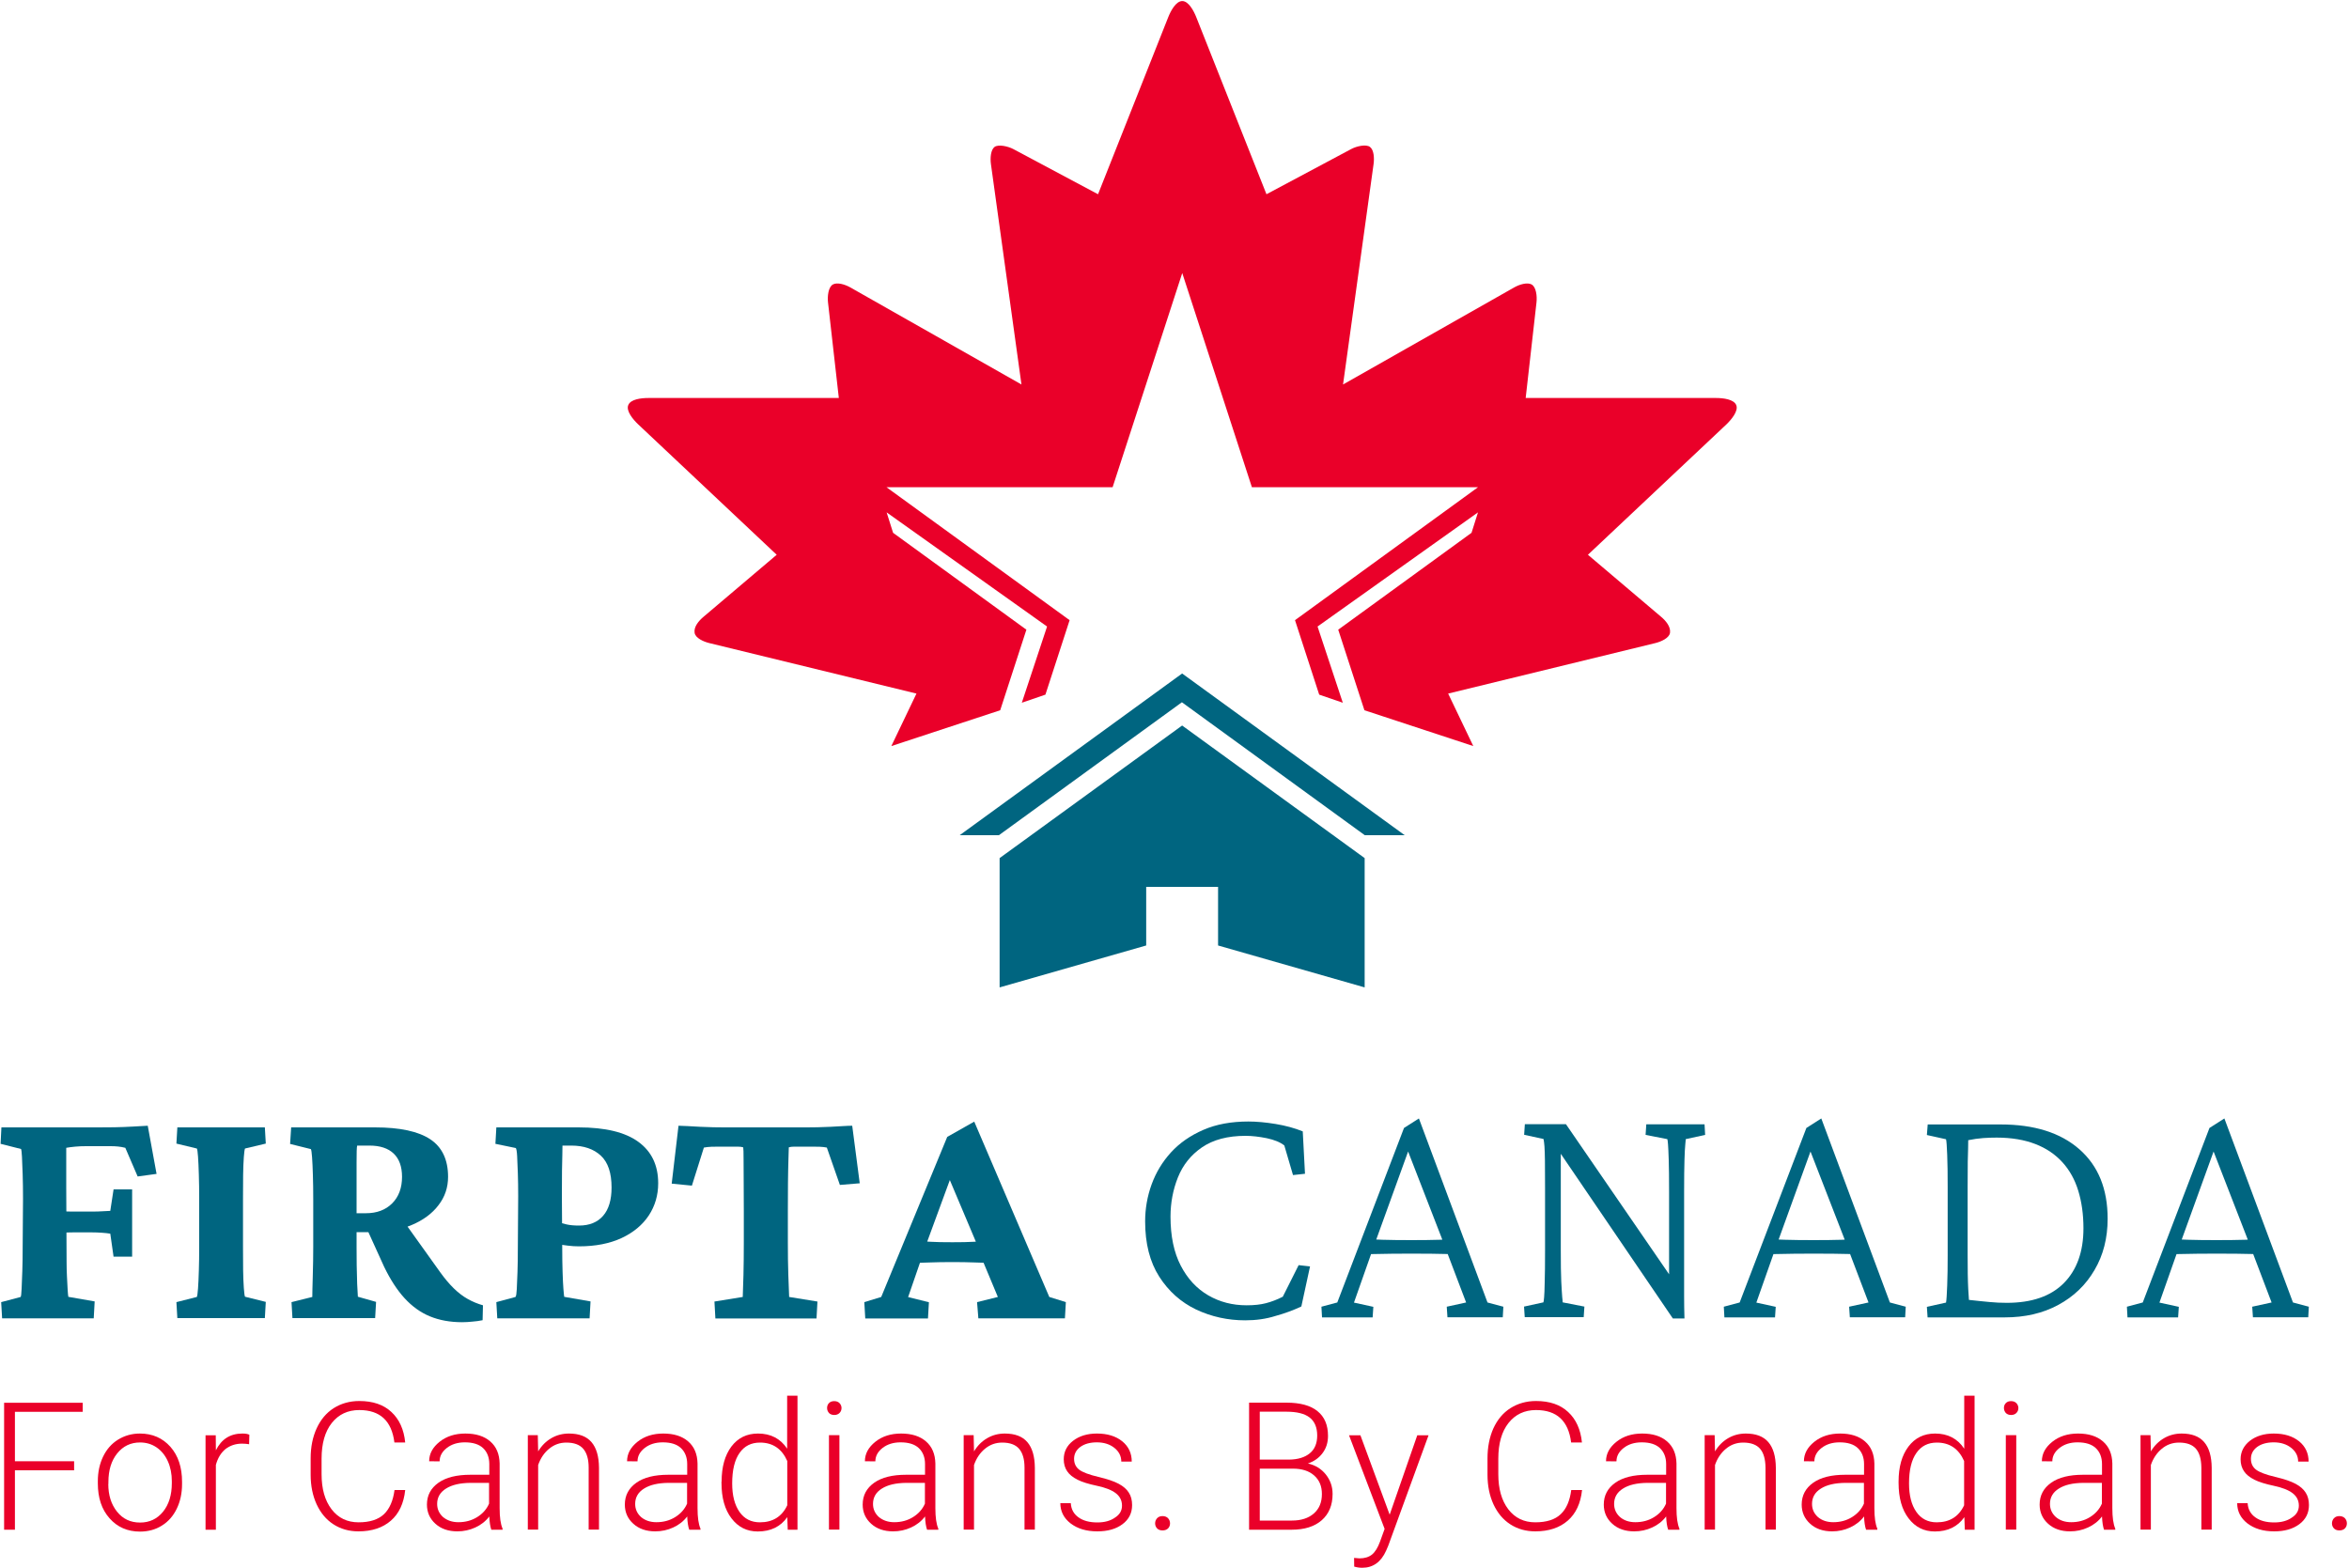 <?xml version="1.0" encoding="utf-8"?>
<!-- Generator: Adobe Illustrator 27.5.0, SVG Export Plug-In . SVG Version: 6.00 Build 0)  -->
<svg version="1.1" id="Layer_1" xmlns="http://www.w3.org/2000/svg" xmlns:xlink="http://www.w3.org/1999/xlink" x="0px" y="0px"
	 viewBox="0 0 200 133.5" style="enable-background:new 0 0 200 133.5;" xml:space="preserve">
<style type="text/css">
	.st0{fill:#006580;}
	.st1{fill:#EA0029;}
	.st2{fill-rule:evenodd;clip-rule:evenodd;fill:#006580;}
	.st3{fill-rule:evenodd;clip-rule:evenodd;fill:#EA0029;}
</style>
<g>
	<g>
		<path class="st0" d="M0.18,112.26l-0.08-1.38l1.66-0.44c0.04-0.07,0.06-0.3,0.08-0.69c0.02-0.39,0.04-0.89,0.06-1.51
			c0.02-0.62,0.03-1.3,0.03-2.04l0.03-4.13c0-0.76-0.01-1.44-0.03-2.06c-0.02-0.62-0.04-1.12-0.06-1.51
			c-0.02-0.39-0.05-0.61-0.08-0.66l-1.74-0.44L0.12,96h8.25c0.39,0,0.85,0,1.38-0.01c0.53-0.01,1.06-0.03,1.58-0.06
			c0.52-0.03,0.93-0.05,1.25-0.07l0.75,4.1l-1.61,0.22l-1.05-2.44c-0.22-0.06-0.43-0.09-0.62-0.11c-0.19-0.02-0.4-0.03-0.62-0.03
			h-2.1c-0.31,0-0.62,0.01-0.93,0.04c-0.3,0.03-0.56,0.06-0.76,0.1c0,0.09,0,0.2,0,0.32c0,0.12,0,0.29,0,0.51s0,0.54,0,0.94
			c0,0.41,0,0.94,0,1.61l0.03,6.4c0,0.35,0.01,0.74,0.03,1.16c0.02,0.42,0.04,0.8,0.06,1.14c0.02,0.33,0.04,0.54,0.06,0.61
			l2.24,0.39l-0.08,1.44H0.18z M9.67,107.02l-0.28-1.97c-0.22-0.04-0.47-0.06-0.75-0.08c-0.28-0.02-0.55-0.03-0.83-0.03H6.24
			c-0.35,0-0.66,0.01-0.93,0.04c-0.27,0.03-0.5,0.05-0.71,0.07v-1.97c0.2,0.02,0.44,0.04,0.72,0.06c0.28,0.02,0.58,0.03,0.91,0.03
			h1.58c0.37,0,0.69-0.01,0.97-0.03c0.28-0.02,0.48-0.03,0.61-0.03l0.28-1.83h1.58v5.73H9.67z"/>
		<path class="st0" d="M15.1,112.26l-0.08-1.38l1.74-0.44c0.04-0.09,0.07-0.33,0.1-0.72c0.03-0.39,0.05-0.89,0.07-1.51
			c0.02-0.62,0.03-1.3,0.03-2.04v-4.07c0-0.76-0.01-1.45-0.03-2.08c-0.02-0.63-0.04-1.14-0.07-1.54c-0.03-0.4-0.06-0.62-0.1-0.68
			l-1.74-0.42L15.1,96h7.45l0.08,1.38l-1.77,0.42c-0.04,0.09-0.07,0.34-0.1,0.73c-0.03,0.4-0.05,0.9-0.06,1.52
			c-0.01,0.62-0.01,1.3-0.01,2.04v4.07c0,0.72,0,1.38,0.01,1.99c0.01,0.61,0.03,1.12,0.06,1.52c0.03,0.41,0.06,0.66,0.1,0.75
			l1.77,0.44l-0.08,1.38H15.1z"/>
		<path class="st0" d="M24.9,112.26l-0.08-1.38l1.77-0.44c0-0.11,0-0.33,0.01-0.65c0.01-0.32,0.02-0.7,0.03-1.12
			c0.01-0.42,0.02-0.85,0.03-1.29c0.01-0.43,0.01-0.83,0.01-1.2v-4.07c0-0.76-0.01-1.44-0.03-2.06c-0.02-0.62-0.04-1.12-0.07-1.51
			c-0.03-0.39-0.06-0.62-0.1-0.69l-1.77-0.44L24.79,96h7.14c2.12,0,3.69,0.34,4.7,1.01c1.01,0.67,1.52,1.74,1.52,3.2
			c0,0.91-0.27,1.71-0.82,2.42c-0.54,0.71-1.3,1.27-2.27,1.68c-0.97,0.41-2.08,0.61-3.34,0.61h-1.83v-1.61h1.27
			c0.92,0,1.67-0.28,2.23-0.84c0.56-0.56,0.84-1.32,0.84-2.26c0-0.87-0.24-1.53-0.71-1.98c-0.47-0.45-1.16-0.68-2.06-0.68h-1.05
			c-0.02,0.06-0.03,0.21-0.04,0.46c-0.01,0.25-0.01,0.58-0.01,0.98c0,0.41,0,0.85,0,1.34c0,0.49,0,1,0,1.54v4.29
			c0,0.48,0,1.01,0.01,1.58c0.01,0.57,0.02,1.1,0.04,1.59c0.02,0.49,0.04,0.85,0.06,1.09l1.55,0.44l-0.08,1.38H24.9z M39.35,112.59
			c-1.03,0-1.95-0.17-2.75-0.5c-0.8-0.33-1.52-0.85-2.16-1.55c-0.64-0.7-1.21-1.59-1.73-2.66l-1.55-3.41l3.04-0.72l3.29,4.6
			c0.39,0.54,0.77,0.99,1.15,1.36c0.38,0.37,0.77,0.67,1.18,0.9c0.41,0.23,0.84,0.41,1.3,0.54l-0.03,1.27
			c-0.3,0.06-0.59,0.1-0.87,0.12C39.93,112.57,39.64,112.59,39.35,112.59z"/>
		<path class="st0" d="M42.34,112.26l-0.08-1.38l1.63-0.44c0.06-0.07,0.09-0.3,0.11-0.66c0.02-0.37,0.04-0.85,0.06-1.45
			c0.02-0.6,0.03-1.27,0.03-2.01l0.03-4.46c0-0.72-0.01-1.38-0.03-1.97c-0.02-0.59-0.04-1.08-0.06-1.45
			c-0.02-0.38-0.06-0.6-0.11-0.68l-1.74-0.36L42.26,96h7c2.27,0,3.97,0.41,5.09,1.23c1.13,0.82,1.69,2,1.69,3.53
			c0,1.02-0.27,1.93-0.8,2.74c-0.54,0.81-1.31,1.45-2.31,1.92c-1.01,0.47-2.22,0.71-3.64,0.71c-0.31,0-0.63-0.02-0.94-0.06
			c-0.31-0.04-0.62-0.08-0.91-0.14v-1.91c0.22,0.09,0.48,0.17,0.79,0.24c0.3,0.07,0.66,0.1,1.07,0.1c0.89,0,1.57-0.28,2.05-0.83
			c0.48-0.55,0.72-1.36,0.72-2.41c0-1.24-0.3-2.14-0.91-2.71c-0.61-0.57-1.45-0.86-2.52-0.86h-0.75c0,0.13,0,0.37-0.01,0.73
			c-0.01,0.36-0.02,0.83-0.03,1.41c-0.01,0.58-0.01,1.3-0.01,2.15l0.03,4.46c0,0.74,0.01,1.41,0.03,2.01
			c0.02,0.6,0.04,1.08,0.07,1.44c0.03,0.36,0.05,0.59,0.07,0.68l2.24,0.39l-0.08,1.44H42.34z"/>
		<path class="st0" d="M72.56,95.86l0.64,4.9l-1.69,0.14l-1.11-3.18c-0.18-0.04-0.38-0.06-0.6-0.07c-0.21-0.01-0.44-0.01-0.68-0.01
			h-0.91c-0.17,0-0.36,0-0.57,0c-0.21,0-0.37,0.02-0.48,0.06c0,0.11-0.01,0.45-0.03,1.02c-0.02,0.57-0.03,1.25-0.04,2.04
			c-0.01,0.78-0.01,1.59-0.01,2.42v2.58c0,1.03,0.01,1.97,0.04,2.81c0.03,0.84,0.05,1.46,0.07,1.87l2.41,0.39l-0.08,1.44h-8.61
			l-0.08-1.44l2.41-0.39c0.02-0.41,0.04-1.03,0.06-1.87c0.02-0.84,0.03-1.78,0.03-2.81v-2.58c0-0.83-0.01-1.64-0.01-2.42
			c-0.01-0.78-0.01-1.46-0.01-2.04c0-0.57-0.01-0.91-0.03-1.02c-0.11-0.04-0.27-0.06-0.48-0.06c-0.21,0-0.4,0-0.57,0h-0.97
			c-0.24,0-0.47,0.01-0.69,0.01c-0.22,0.01-0.43,0.03-0.64,0.07l-1.02,3.24l-1.72-0.17l0.58-4.93c0.18,0,0.44,0.01,0.77,0.03
			c0.33,0.02,0.69,0.04,1.08,0.06c0.39,0.02,0.76,0.03,1.12,0.04c0.36,0.01,0.66,0.01,0.9,0.01h7.06c0.24,0,0.54,0,0.9-0.01
			c0.36-0.01,0.73-0.02,1.12-0.04c0.39-0.02,0.74-0.04,1.07-0.06C72.09,95.87,72.36,95.86,72.56,95.86z"/>
		<path class="st0" d="M73.67,112.26l-0.08-1.38l1.44-0.44l5.62-13.63l2.3-1.3l6.39,14.93l1.41,0.44l-0.08,1.38H83.3l-0.11-1.38
			l1.77-0.44l-1.49-3.57l-0.3-0.94l-2.77-6.56l0.8,0.22l-2.3,6.26l-0.28,0.83l-1.3,3.77l1.77,0.44l-0.08,1.38H73.67z M77.99,107.55
			v-1.88c0.35,0.02,0.76,0.04,1.23,0.07c0.47,0.03,1.09,0.04,1.87,0.04c0.74,0,1.35-0.01,1.84-0.04c0.49-0.03,0.91-0.05,1.26-0.07
			v1.86c-0.35,0-0.77-0.01-1.27-0.03c-0.5-0.02-1.11-0.03-1.83-0.03c-0.76,0-1.38,0.01-1.85,0.03
			C78.75,107.51,78.34,107.53,77.99,107.55z"/>
	</g>
	<g>
		<path class="st0" d="M106.02,112.43c-1.49,0-2.88-0.31-4.18-0.92c-1.29-0.62-2.34-1.55-3.14-2.8s-1.2-2.82-1.2-4.7
			c0-1.08,0.18-2.13,0.55-3.15c0.37-1.02,0.92-1.93,1.65-2.73c0.73-0.8,1.65-1.44,2.76-1.92c1.1-0.48,2.38-0.71,3.83-0.71
			c0.7,0,1.47,0.07,2.32,0.21c0.85,0.14,1.62,0.35,2.31,0.63l0.19,3.61l-1.02,0.11l-0.74-2.52c-0.35-0.28-0.85-0.48-1.5-0.62
			c-0.65-0.13-1.25-0.2-1.8-0.2c-1.53,0-2.76,0.33-3.71,0.98c-0.95,0.65-1.63,1.51-2.05,2.56c-0.42,1.05-0.63,2.17-0.63,3.34
			c0,1.66,0.29,3.05,0.87,4.17c0.58,1.12,1.36,1.96,2.34,2.53c0.98,0.57,2.07,0.85,3.27,0.85c0.64,0,1.19-0.06,1.65-0.18
			c0.46-0.12,0.94-0.3,1.43-0.55l1.35-2.69l0.97,0.11l-0.74,3.41c-0.68,0.32-1.41,0.59-2.21,0.81
			C107.8,112.31,106.94,112.43,106.02,112.43z"/>
		<path class="st0" d="M112.56,112.17l-0.05-0.9l1.35-0.36l5.68-14.86l1.27-0.81l5.84,15.67l1.35,0.36l-0.05,0.9h-4.71l-0.06-0.9
			l1.65-0.36l-1.68-4.42l-0.3-0.81l-3.14-8.09l0.58-0.64l-3.17,8.76l-0.3,0.84l-1.54,4.37l1.65,0.36l-0.06,0.9H112.56z
			 M116.17,106.8v-1.29c0.35,0.02,0.86,0.04,1.54,0.06c0.68,0.02,1.5,0.03,2.45,0.03c0.94,0,1.75-0.01,2.42-0.03
			c0.68-0.02,1.19-0.04,1.52-0.06v1.29c-0.77-0.02-1.5-0.03-2.18-0.04c-0.68-0.01-1.27-0.01-1.76-0.01c-0.48,0-1.05,0.01-1.71,0.01
			C117.79,106.77,117.03,106.78,116.17,106.8z"/>
		<path class="st0" d="M142.11,108.79v-7.28c0-1.19-0.01-2.1-0.03-2.73c-0.02-0.62-0.04-1.07-0.06-1.33
			c-0.02-0.26-0.04-0.41-0.06-0.45l-1.85-0.36l0.06-0.9h4.96l0.05,0.9l-1.65,0.36c0,0.04-0.01,0.19-0.04,0.45
			c-0.03,0.26-0.05,0.71-0.07,1.34c-0.02,0.63-0.03,1.54-0.03,2.71v7.3c0,0.47,0,1,0,1.6c0,0.6,0.01,1.22,0.03,1.87h-0.99
			l-9.73-14.3h0.19v8.48c0,1.16,0.01,2.05,0.04,2.67c0.03,0.63,0.06,1.06,0.08,1.32c0.03,0.25,0.04,0.41,0.04,0.46l1.85,0.36
			l-0.06,0.9h-5.02l-0.06-0.9l1.65-0.36c0.02-0.06,0.04-0.2,0.06-0.43c0.02-0.23,0.04-0.66,0.05-1.29c0.02-0.62,0.03-1.53,0.03-2.73
			v-5.32c0-0.99,0-1.75-0.01-2.29c-0.01-0.54-0.02-0.95-0.04-1.22c-0.02-0.27-0.05-0.48-0.08-0.63l-1.65-0.36l0.06-0.9h3.5
			l8.96,13.04H142.11z"/>
		<path class="st0" d="M146.82,112.17l-0.05-0.9l1.35-0.36l5.68-14.86l1.27-0.81l5.84,15.67l1.35,0.36l-0.05,0.9h-4.71l-0.06-0.9
			l1.65-0.36l-1.68-4.42l-0.3-0.81l-3.14-8.09l0.58-0.64l-3.17,8.76l-0.3,0.84l-1.54,4.37l1.65,0.36l-0.06,0.9H146.82z
			 M150.43,106.8v-1.29c0.35,0.02,0.86,0.04,1.54,0.06c0.68,0.02,1.5,0.03,2.45,0.03c0.94,0,1.75-0.01,2.42-0.03
			c0.68-0.02,1.19-0.04,1.52-0.06v1.29c-0.77-0.02-1.5-0.03-2.18-0.04c-0.68-0.01-1.27-0.01-1.76-0.01c-0.48,0-1.05,0.01-1.71,0.01
			C152.06,106.77,151.29,106.78,150.43,106.8z"/>
		<path class="st0" d="M164.13,95.75h6.2c2.87,0,5.1,0.7,6.71,2.11c1.61,1.41,2.41,3.38,2.41,5.92c0,1.64-0.37,3.1-1.12,4.37
			c-0.74,1.27-1.77,2.26-3.09,2.97c-1.31,0.71-2.83,1.06-4.56,1.06h-6.56l-0.06-0.9l1.63-0.36c0.04-0.21,0.07-0.69,0.1-1.46
			c0.03-0.76,0.04-1.62,0.04-2.57v-5.82c0-1.08-0.01-2-0.04-2.74c-0.03-0.75-0.06-1.18-0.1-1.32l-1.63-0.36L164.13,95.75z
			 M167.58,97.09c0,0.21,0,0.44-0.01,0.7c-0.01,0.26-0.02,0.64-0.03,1.13c-0.01,0.49-0.01,1.21-0.01,2.14v5.82
			c0,0.6,0,1.13,0.01,1.61c0.01,0.48,0.02,0.9,0.04,1.26c0.02,0.36,0.04,0.68,0.06,0.94c0.68,0.07,1.26,0.14,1.75,0.18
			c0.49,0.05,0.98,0.07,1.47,0.07c2.13,0,3.75-0.56,4.86-1.68c1.11-1.12,1.67-2.68,1.67-4.67c0-1.18-0.15-2.24-0.44-3.19
			c-0.29-0.95-0.74-1.76-1.35-2.43c-0.61-0.67-1.37-1.19-2.3-1.55c-0.93-0.36-2.03-0.55-3.29-0.55c-0.37,0-0.75,0.01-1.16,0.04
			C168.44,96.94,168.02,97,167.58,97.09z"/>
		<path class="st0" d="M181.14,112.17l-0.05-0.9l1.35-0.36l5.68-14.86l1.27-0.81l5.84,15.67l1.35,0.36l-0.05,0.9h-4.71l-0.06-0.9
			l1.65-0.36l-1.68-4.42l-0.3-0.81l-3.14-8.09l0.58-0.64l-3.17,8.76l-0.3,0.84l-1.54,4.37l1.65,0.36l-0.06,0.9H181.14z
			 M184.75,106.8v-1.29c0.35,0.02,0.86,0.04,1.54,0.06c0.68,0.02,1.5,0.03,2.45,0.03c0.94,0,1.75-0.01,2.42-0.03
			c0.68-0.02,1.19-0.04,1.52-0.06v1.29c-0.77-0.02-1.5-0.03-2.18-0.04c-0.68-0.01-1.27-0.01-1.76-0.01c-0.48,0-1.05,0.01-1.71,0.01
			C186.37,106.77,185.61,106.78,184.75,106.8z"/>
	</g>
	<g>
		<path class="st1" d="M6.31,125.2H1.27v5.06H0.35v-10.81h6.69v0.77H1.27v4.21h5.04V125.2z"/>
		<path class="st1" d="M8.33,126.12c0-0.77,0.15-1.47,0.45-2.09c0.3-0.62,0.72-1.1,1.27-1.44c0.55-0.34,1.17-0.52,1.86-0.52
			c1.07,0,1.93,0.38,2.6,1.13c0.66,0.75,0.99,1.74,0.99,2.98v0.19c0,0.78-0.15,1.48-0.45,2.1c-0.3,0.62-0.72,1.1-1.27,1.44
			c-0.54,0.34-1.17,0.51-1.86,0.51c-1.06,0-1.93-0.38-2.59-1.13c-0.67-0.75-1-1.74-1-2.98V126.12z M9.22,126.36
			c0,0.96,0.25,1.75,0.75,2.37c0.5,0.62,1.15,0.92,1.96,0.92c0.8,0,1.45-0.31,1.95-0.92c0.5-0.62,0.75-1.43,0.75-2.44v-0.17
			c0-0.61-0.11-1.18-0.34-1.69c-0.23-0.51-0.55-0.9-0.96-1.18c-0.41-0.28-0.88-0.42-1.41-0.42c-0.79,0-1.44,0.31-1.94,0.93
			c-0.5,0.62-0.75,1.43-0.75,2.44V126.36z"/>
		<path class="st1" d="M21.21,122.98c-0.19-0.03-0.39-0.05-0.6-0.05c-0.55,0-1.02,0.16-1.41,0.46c-0.38,0.31-0.66,0.76-0.82,1.35
			v5.52H17.5v-8.04h0.87l0.01,1.28c0.47-0.95,1.22-1.43,2.26-1.43c0.25,0,0.44,0.03,0.59,0.1L21.21,122.98z"/>
		<path class="st1" d="M34.5,126.88c-0.12,1.14-0.53,2.01-1.22,2.61c-0.69,0.6-1.61,0.91-2.76,0.91c-0.8,0-1.51-0.2-2.13-0.6
			c-0.62-0.4-1.09-0.97-1.43-1.7c-0.34-0.74-0.51-1.58-0.51-2.52v-1.4c0-0.96,0.17-1.81,0.51-2.55c0.34-0.74,0.82-1.32,1.45-1.72
			c0.63-0.4,1.36-0.61,2.18-0.61c1.16,0,2.07,0.31,2.74,0.94c0.67,0.62,1.06,1.49,1.17,2.59h-0.92c-0.23-1.84-1.22-2.76-2.99-2.76
			c-0.98,0-1.76,0.37-2.34,1.1c-0.58,0.73-0.87,1.75-0.87,3.04v1.32c0,1.25,0.28,2.24,0.85,2.99c0.57,0.74,1.33,1.11,2.3,1.11
			c0.95,0,1.67-0.23,2.16-0.69c0.48-0.46,0.78-1.15,0.9-2.06H34.5z"/>
		<path class="st1" d="M41.83,130.25c-0.09-0.25-0.15-0.63-0.17-1.12c-0.31,0.41-0.71,0.72-1.19,0.94
			c-0.48,0.22-0.99,0.33-1.53,0.33c-0.77,0-1.4-0.22-1.87-0.65c-0.48-0.43-0.72-0.98-0.72-1.63c0-0.78,0.33-1.4,0.98-1.86
			c0.65-0.46,1.56-0.68,2.72-0.68h1.61v-0.91c0-0.57-0.18-1.03-0.53-1.36c-0.35-0.33-0.87-0.49-1.55-0.49
			c-0.62,0-1.13,0.16-1.54,0.48c-0.41,0.32-0.61,0.7-0.61,1.14l-0.89-0.01c0-0.64,0.3-1.19,0.89-1.66c0.59-0.47,1.32-0.7,2.19-0.7
			c0.9,0,1.6,0.22,2.12,0.67c0.52,0.45,0.78,1.07,0.8,1.88v3.8c0,0.78,0.08,1.36,0.25,1.75v0.09H41.83z M39.03,129.62
			c0.59,0,1.12-0.14,1.59-0.43c0.47-0.29,0.81-0.67,1.02-1.15v-1.77h-1.59c-0.89,0.01-1.58,0.17-2.08,0.49
			c-0.5,0.31-0.75,0.75-0.75,1.3c0,0.45,0.17,0.82,0.5,1.12C38.07,129.47,38.5,129.62,39.03,129.62z"/>
		<path class="st1" d="M45.79,122.22l0.03,1.37c0.3-0.5,0.68-0.87,1.13-1.13c0.45-0.26,0.95-0.39,1.49-0.39
			c0.86,0,1.5,0.24,1.92,0.73c0.42,0.49,0.63,1.21,0.64,2.18v5.27h-0.88v-5.28c0-0.72-0.16-1.25-0.46-1.6
			c-0.3-0.35-0.78-0.53-1.44-0.53c-0.55,0-1.03,0.17-1.46,0.52c-0.42,0.34-0.74,0.81-0.94,1.39v5.5h-0.88v-8.04H45.79z"/>
		<path class="st1" d="M58.68,130.25c-0.09-0.25-0.15-0.63-0.17-1.12c-0.31,0.41-0.71,0.72-1.19,0.94
			c-0.48,0.22-0.99,0.33-1.53,0.33c-0.77,0-1.4-0.22-1.87-0.65c-0.48-0.43-0.72-0.98-0.72-1.63c0-0.78,0.33-1.4,0.98-1.86
			c0.65-0.46,1.56-0.68,2.72-0.68h1.61v-0.91c0-0.57-0.18-1.03-0.53-1.36c-0.35-0.33-0.87-0.49-1.55-0.49
			c-0.62,0-1.13,0.16-1.54,0.48c-0.41,0.32-0.61,0.7-0.61,1.14l-0.89-0.01c0-0.64,0.3-1.19,0.89-1.66c0.59-0.47,1.32-0.7,2.19-0.7
			c0.9,0,1.6,0.22,2.12,0.67c0.52,0.45,0.78,1.07,0.8,1.88v3.8c0,0.78,0.08,1.36,0.25,1.75v0.09H58.68z M55.89,129.62
			c0.59,0,1.12-0.14,1.59-0.43c0.47-0.29,0.81-0.67,1.02-1.15v-1.77h-1.59c-0.89,0.01-1.58,0.17-2.08,0.49
			c-0.5,0.31-0.75,0.75-0.75,1.3c0,0.45,0.17,0.82,0.5,1.12C54.92,129.47,55.36,129.62,55.89,129.62z"/>
		<path class="st1" d="M61.44,126.16c0-1.25,0.28-2.24,0.83-2.98c0.56-0.74,1.31-1.11,2.27-1.11c1.08,0,1.91,0.43,2.48,1.29v-4.51
			h0.88v11.41h-0.83l-0.04-1.07c-0.57,0.81-1.41,1.22-2.51,1.22c-0.93,0-1.67-0.37-2.24-1.12c-0.57-0.74-0.85-1.75-0.85-3.02V126.16
			z M62.34,126.32c0,1.03,0.21,1.83,0.62,2.42c0.41,0.59,0.99,0.89,1.74,0.89c1.09,0,1.87-0.48,2.33-1.45v-3.77
			c-0.46-1.04-1.23-1.57-2.32-1.57c-0.75,0-1.33,0.29-1.74,0.88C62.55,124.31,62.34,125.17,62.34,126.32z"/>
		<path class="st1" d="M70.42,119.9c0-0.17,0.05-0.31,0.16-0.42c0.11-0.12,0.26-0.17,0.45-0.17c0.19,0,0.34,0.06,0.45,0.17
			c0.11,0.12,0.17,0.26,0.17,0.42s-0.06,0.31-0.17,0.42c-0.11,0.11-0.26,0.17-0.45,0.17c-0.19,0-0.34-0.06-0.45-0.17
			C70.48,120.2,70.42,120.06,70.42,119.9z M71.47,130.25h-0.89v-8.04h0.89V130.25z"/>
		<path class="st1" d="M78.93,130.25c-0.09-0.25-0.15-0.63-0.17-1.12c-0.31,0.41-0.71,0.72-1.19,0.94
			c-0.48,0.22-0.99,0.33-1.53,0.33c-0.77,0-1.4-0.22-1.87-0.65c-0.48-0.43-0.72-0.98-0.72-1.63c0-0.78,0.33-1.4,0.98-1.86
			c0.65-0.46,1.56-0.68,2.72-0.68h1.61v-0.91c0-0.57-0.18-1.03-0.53-1.36c-0.35-0.33-0.87-0.49-1.55-0.49
			c-0.62,0-1.13,0.16-1.54,0.48c-0.41,0.32-0.61,0.7-0.61,1.14l-0.89-0.01c0-0.64,0.3-1.19,0.89-1.66c0.59-0.47,1.32-0.7,2.19-0.7
			c0.9,0,1.6,0.22,2.12,0.67c0.52,0.45,0.78,1.07,0.8,1.88v3.8c0,0.78,0.08,1.36,0.25,1.75v0.09H78.93z M76.14,129.62
			c0.59,0,1.12-0.14,1.59-0.43c0.47-0.29,0.81-0.67,1.02-1.15v-1.77h-1.59c-0.89,0.01-1.58,0.17-2.08,0.49
			c-0.5,0.31-0.75,0.75-0.75,1.3c0,0.45,0.17,0.82,0.5,1.12C75.18,129.47,75.61,129.62,76.14,129.62z"/>
		<path class="st1" d="M82.9,122.22l0.03,1.37c0.3-0.5,0.68-0.87,1.13-1.13c0.45-0.26,0.95-0.39,1.49-0.39
			c0.86,0,1.5,0.24,1.92,0.73c0.42,0.49,0.63,1.21,0.64,2.18v5.27h-0.88v-5.28c0-0.72-0.16-1.25-0.46-1.6
			c-0.3-0.35-0.78-0.53-1.44-0.53c-0.55,0-1.03,0.17-1.46,0.52c-0.42,0.34-0.74,0.81-0.94,1.39v5.5h-0.88v-8.04H82.9z"/>
		<path class="st1" d="M95.53,128.21c0-0.44-0.18-0.79-0.53-1.06c-0.35-0.27-0.89-0.48-1.6-0.63c-0.71-0.15-1.27-0.32-1.66-0.52
			c-0.39-0.2-0.69-0.43-0.88-0.72c-0.19-0.28-0.29-0.62-0.29-1.02c0-0.63,0.26-1.16,0.79-1.57c0.53-0.41,1.21-0.62,2.03-0.62
			c0.9,0,1.61,0.22,2.16,0.66c0.54,0.44,0.81,1.02,0.81,1.73h-0.89c0-0.47-0.2-0.86-0.59-1.17c-0.39-0.31-0.89-0.47-1.49-0.47
			c-0.58,0-1.05,0.13-1.41,0.39c-0.35,0.26-0.53,0.6-0.53,1.01c0,0.4,0.15,0.71,0.44,0.93c0.29,0.22,0.83,0.42,1.61,0.61
			c0.78,0.18,1.36,0.38,1.75,0.59s0.68,0.46,0.86,0.75c0.19,0.29,0.28,0.65,0.28,1.06c0,0.68-0.27,1.22-0.82,1.63
			c-0.55,0.41-1.26,0.61-2.14,0.61c-0.94,0-1.69-0.23-2.28-0.68c-0.58-0.45-0.87-1.03-0.87-1.72h0.89c0.03,0.52,0.25,0.92,0.66,1.21
			c0.4,0.29,0.94,0.43,1.6,0.43c0.62,0,1.12-0.14,1.5-0.41C95.34,128.97,95.53,128.63,95.53,128.21z"/>
		<path class="st1" d="M98.35,129.72c0-0.17,0.06-0.32,0.17-0.44c0.11-0.12,0.27-0.18,0.46-0.18c0.2,0,0.35,0.06,0.47,0.18
			c0.11,0.12,0.17,0.27,0.17,0.44c0,0.17-0.06,0.32-0.17,0.43c-0.11,0.11-0.27,0.17-0.47,0.17c-0.2,0-0.35-0.06-0.46-0.17
			C98.41,130.03,98.35,129.89,98.35,129.72z"/>
		<path class="st1" d="M106.35,130.25v-10.81h3.19c1.16,0,2.04,0.24,2.63,0.72c0.6,0.48,0.9,1.18,0.9,2.11
			c0,0.56-0.15,1.05-0.46,1.46c-0.3,0.41-0.72,0.71-1.25,0.89c0.63,0.14,1.13,0.45,1.52,0.93c0.38,0.48,0.58,1.03,0.58,1.66
			c0,0.96-0.31,1.7-0.92,2.24c-0.62,0.54-1.47,0.81-2.57,0.81H106.35z M107.26,124.29h2.49c0.76-0.01,1.35-0.19,1.77-0.54
			c0.42-0.34,0.63-0.85,0.63-1.51c0-0.69-0.22-1.21-0.65-1.54c-0.43-0.33-1.09-0.49-1.96-0.49h-2.28V124.29z M107.26,125.06v4.42
			H110c0.78,0,1.4-0.2,1.86-0.6c0.46-0.4,0.69-0.95,0.69-1.66c0-0.67-0.22-1.19-0.66-1.58c-0.44-0.39-1.04-0.58-1.81-0.58H107.26z"
			/>
		<path class="st1" d="M118.32,128.98l2.35-6.76h0.96l-3.43,9.4l-0.18,0.42c-0.44,0.98-1.12,1.46-2.04,1.46
			c-0.21,0-0.44-0.03-0.68-0.1l-0.01-0.74l0.46,0.04c0.44,0,0.79-0.11,1.06-0.32c0.27-0.22,0.5-0.59,0.69-1.11l0.39-1.08l-3.03-7.97
			h0.97L118.32,128.98z"/>
		<path class="st1" d="M134.7,126.88c-0.12,1.14-0.53,2.01-1.22,2.61c-0.69,0.6-1.61,0.91-2.76,0.91c-0.8,0-1.51-0.2-2.13-0.6
			c-0.62-0.4-1.09-0.97-1.43-1.7c-0.34-0.74-0.51-1.58-0.51-2.52v-1.4c0-0.96,0.17-1.81,0.5-2.55c0.34-0.74,0.82-1.32,1.45-1.72
			c0.63-0.4,1.36-0.61,2.18-0.61c1.16,0,2.07,0.31,2.74,0.94c0.67,0.62,1.06,1.49,1.17,2.59h-0.92c-0.23-1.84-1.22-2.76-2.99-2.76
			c-0.98,0-1.76,0.37-2.34,1.1c-0.58,0.73-0.87,1.75-0.87,3.04v1.32c0,1.25,0.28,2.24,0.85,2.99c0.57,0.74,1.33,1.11,2.3,1.11
			c0.95,0,1.68-0.23,2.16-0.69c0.49-0.46,0.78-1.15,0.9-2.06H134.7z"/>
		<path class="st1" d="M142.03,130.25c-0.09-0.25-0.15-0.63-0.17-1.12c-0.31,0.41-0.71,0.72-1.19,0.94
			c-0.48,0.22-0.99,0.33-1.53,0.33c-0.77,0-1.4-0.22-1.87-0.65c-0.48-0.43-0.72-0.98-0.72-1.63c0-0.78,0.33-1.4,0.98-1.86
			c0.65-0.46,1.56-0.68,2.72-0.68h1.61v-0.91c0-0.57-0.18-1.03-0.53-1.36c-0.35-0.33-0.87-0.49-1.55-0.49
			c-0.62,0-1.13,0.16-1.54,0.48c-0.41,0.32-0.61,0.7-0.61,1.14l-0.89-0.01c0-0.64,0.3-1.19,0.89-1.66c0.59-0.47,1.32-0.7,2.19-0.7
			c0.9,0,1.6,0.22,2.12,0.67c0.52,0.45,0.78,1.07,0.8,1.88v3.8c0,0.78,0.08,1.36,0.25,1.75v0.09H142.03z M139.24,129.62
			c0.59,0,1.12-0.14,1.59-0.43c0.47-0.29,0.81-0.67,1.02-1.15v-1.77h-1.59c-0.89,0.01-1.58,0.17-2.08,0.49
			c-0.5,0.31-0.75,0.75-0.75,1.3c0,0.45,0.17,0.82,0.5,1.12C138.27,129.47,138.7,129.62,139.24,129.62z"/>
		<path class="st1" d="M145.99,122.22l0.03,1.37c0.3-0.5,0.68-0.87,1.13-1.13c0.45-0.26,0.95-0.39,1.49-0.39
			c0.86,0,1.5,0.24,1.92,0.73c0.42,0.49,0.63,1.21,0.64,2.18v5.27h-0.88v-5.28c-0.01-0.72-0.16-1.25-0.46-1.6
			c-0.3-0.35-0.78-0.53-1.44-0.53c-0.55,0-1.04,0.17-1.46,0.52c-0.42,0.34-0.74,0.81-0.94,1.39v5.5h-0.88v-8.04H145.99z"/>
		<path class="st1" d="M158.88,130.25c-0.09-0.25-0.15-0.63-0.17-1.12c-0.31,0.41-0.71,0.72-1.19,0.94
			c-0.48,0.22-0.99,0.33-1.53,0.33c-0.77,0-1.4-0.22-1.87-0.65c-0.48-0.43-0.72-0.98-0.72-1.63c0-0.78,0.33-1.4,0.98-1.86
			c0.65-0.46,1.56-0.68,2.72-0.68h1.61v-0.91c0-0.57-0.18-1.03-0.53-1.36c-0.35-0.33-0.87-0.49-1.55-0.49
			c-0.62,0-1.13,0.16-1.54,0.48c-0.41,0.32-0.61,0.7-0.61,1.14l-0.89-0.01c0-0.64,0.3-1.19,0.89-1.66c0.59-0.47,1.32-0.7,2.19-0.7
			c0.9,0,1.6,0.22,2.12,0.67c0.52,0.45,0.78,1.07,0.8,1.88v3.8c0,0.78,0.08,1.36,0.25,1.75v0.09H158.88z M156.09,129.62
			c0.59,0,1.12-0.14,1.59-0.43c0.47-0.29,0.81-0.67,1.02-1.15v-1.77h-1.59c-0.89,0.01-1.58,0.17-2.08,0.49
			c-0.5,0.31-0.75,0.75-0.75,1.3c0,0.45,0.17,0.82,0.5,1.12C155.12,129.47,155.56,129.62,156.09,129.62z"/>
		<path class="st1" d="M161.65,126.16c0-1.25,0.28-2.24,0.84-2.98c0.56-0.74,1.31-1.11,2.27-1.11c1.08,0,1.91,0.43,2.48,1.29v-4.51
			h0.88v11.41h-0.83l-0.04-1.07c-0.57,0.81-1.41,1.22-2.51,1.22c-0.93,0-1.67-0.37-2.24-1.12c-0.57-0.74-0.85-1.75-0.85-3.02V126.16
			z M162.54,126.32c0,1.03,0.21,1.83,0.62,2.42c0.41,0.59,0.99,0.89,1.74,0.89c1.09,0,1.87-0.48,2.33-1.45v-3.77
			c-0.46-1.04-1.23-1.57-2.32-1.57c-0.75,0-1.33,0.29-1.74,0.88C162.75,124.31,162.54,125.17,162.54,126.32z"/>
		<path class="st1" d="M170.62,119.9c0-0.17,0.05-0.31,0.16-0.42c0.11-0.12,0.26-0.17,0.45-0.17c0.19,0,0.34,0.06,0.45,0.17
			c0.11,0.12,0.17,0.26,0.17,0.42s-0.06,0.31-0.17,0.42c-0.11,0.11-0.26,0.17-0.45,0.17c-0.19,0-0.34-0.06-0.45-0.17
			C170.68,120.2,170.62,120.06,170.62,119.9z M171.67,130.25h-0.89v-8.04h0.89V130.25z"/>
		<path class="st1" d="M179.14,130.25c-0.09-0.25-0.15-0.63-0.17-1.12c-0.31,0.41-0.71,0.72-1.19,0.94
			c-0.48,0.22-0.99,0.33-1.53,0.33c-0.77,0-1.4-0.22-1.87-0.65c-0.48-0.43-0.72-0.98-0.72-1.63c0-0.78,0.33-1.4,0.98-1.86
			c0.65-0.46,1.56-0.68,2.72-0.68h1.61v-0.91c0-0.57-0.18-1.03-0.53-1.36c-0.35-0.33-0.87-0.49-1.55-0.49
			c-0.62,0-1.13,0.16-1.54,0.48c-0.41,0.32-0.61,0.7-0.61,1.14l-0.89-0.01c0-0.64,0.3-1.19,0.89-1.66c0.59-0.47,1.32-0.7,2.19-0.7
			c0.9,0,1.6,0.22,2.12,0.67c0.52,0.45,0.78,1.07,0.8,1.88v3.8c0,0.78,0.08,1.36,0.25,1.75v0.09H179.14z M176.35,129.62
			c0.59,0,1.12-0.14,1.59-0.43c0.47-0.29,0.81-0.67,1.02-1.15v-1.77h-1.59c-0.89,0.01-1.58,0.17-2.08,0.49
			c-0.5,0.31-0.75,0.75-0.75,1.3c0,0.45,0.17,0.82,0.5,1.12C175.38,129.47,175.81,129.62,176.35,129.62z"/>
		<path class="st1" d="M183.1,122.22l0.03,1.37c0.3-0.5,0.68-0.87,1.13-1.13c0.45-0.26,0.95-0.39,1.49-0.39
			c0.86,0,1.5,0.24,1.92,0.73c0.42,0.49,0.63,1.21,0.64,2.18v5.27h-0.88v-5.28c-0.01-0.72-0.16-1.25-0.46-1.6
			c-0.3-0.35-0.78-0.53-1.44-0.53c-0.55,0-1.04,0.17-1.46,0.52c-0.42,0.34-0.74,0.81-0.94,1.39v5.5h-0.88v-8.04H183.1z"/>
		<path class="st1" d="M195.73,128.21c0-0.44-0.18-0.79-0.53-1.06c-0.35-0.27-0.89-0.48-1.6-0.63c-0.71-0.15-1.26-0.32-1.66-0.52
			c-0.39-0.2-0.69-0.43-0.88-0.72c-0.19-0.28-0.29-0.62-0.29-1.02c0-0.63,0.27-1.16,0.79-1.57c0.53-0.41,1.21-0.62,2.03-0.62
			c0.9,0,1.61,0.22,2.16,0.66c0.54,0.44,0.81,1.02,0.81,1.73h-0.89c0-0.47-0.2-0.86-0.59-1.17c-0.39-0.31-0.89-0.47-1.49-0.47
			c-0.58,0-1.05,0.13-1.41,0.39c-0.35,0.26-0.53,0.6-0.53,1.01c0,0.4,0.15,0.71,0.44,0.93s0.83,0.42,1.61,0.61
			c0.78,0.18,1.36,0.38,1.75,0.59c0.39,0.21,0.68,0.46,0.86,0.75c0.19,0.29,0.28,0.65,0.28,1.06c0,0.68-0.27,1.22-0.82,1.63
			c-0.55,0.41-1.26,0.61-2.14,0.61c-0.94,0-1.69-0.23-2.28-0.68c-0.58-0.45-0.87-1.03-0.87-1.72h0.89c0.03,0.52,0.25,0.92,0.66,1.21
			c0.4,0.29,0.94,0.43,1.6,0.43c0.62,0,1.12-0.14,1.5-0.41C195.54,128.97,195.73,128.63,195.73,128.21z"/>
		<path class="st1" d="M198.55,129.72c0-0.17,0.06-0.32,0.17-0.44c0.11-0.12,0.27-0.18,0.46-0.18s0.35,0.06,0.47,0.18
			c0.11,0.12,0.17,0.27,0.17,0.44c0,0.17-0.06,0.32-0.17,0.43c-0.11,0.11-0.27,0.17-0.47,0.17s-0.35-0.06-0.46-0.17
			C198.61,130.03,198.55,129.89,198.55,129.72z"/>
	</g>
	<path class="st2" d="M116.16,84.08"/>
	<path class="st2" d="M85.07,84.08"/>
	<polygon class="st0" points="85.05,71.12 100.63,59.8 116.2,71.12 119.6,71.12 100.65,57.35 81.71,71.12 	"/>
	<polygon class="st2" points="100.65,61.78 85.11,73.07 85.11,84.08 97.59,80.51 97.59,75.52 103.71,75.52 103.71,80.51 
		116.19,84.08 116.19,73.07 	"/>
</g>
<path class="st3" d="M147.83,34.5c-0.2-0.5-1.1-0.61-1.73-0.61h-16.2l0.92-8.13c0.06-0.53-0.02-1.32-0.42-1.54
	c-0.35-0.19-0.99-0.02-1.47,0.25l-14.58,8.27l2.6-18.77c0.07-0.51,0.03-1.21-0.31-1.46c-0.33-0.25-1.15-0.06-1.59,0.18l-7.22,3.85
	l-5.97-15.06c-0.21-0.54-0.66-1.39-1.2-1.39l0,0.02l0-0.02c-0.54,0-0.99,0.85-1.2,1.39l-5.97,15.06l-7.22-3.85
	c-0.44-0.23-1.25-0.42-1.59-0.18c-0.33,0.25-0.38,0.95-0.31,1.46l2.6,18.77l-14.58-8.27c-0.48-0.27-1.12-0.44-1.47-0.25
	c-0.4,0.22-0.48,1.01-0.42,1.54l0.92,8.13h-16.2c-0.63,0-1.53,0.1-1.73,0.61c-0.2,0.5,0.42,1.23,0.84,1.63l11.8,11.11l-6.24,5.29
	c-0.38,0.32-0.83,0.83-0.75,1.35c0.06,0.45,0.76,0.76,1.25,0.88l17.64,4.3l-2.14,4.47l9.27-3.05l2.23-6.86l-11.35-8.25l-0.55-1.74
	l13.66,9.72l-2.15,6.49c0.68-0.23,1.35-0.46,2.01-0.69l2.06-6.34L75.48,41.49h19.25l5.93-18.24l5.93,18.24h19.25l-15.58,11.32
	l2.06,6.34c0.65,0.22,1.33,0.45,2.01,0.69l-2.15-6.49l13.66-9.72l-0.55,1.74l-11.35,8.25l2.23,6.86l9.27,3.05l-2.14-4.47l17.64-4.3
	c0.49-0.12,1.19-0.43,1.25-0.88c0.07-0.52-0.37-1.03-0.75-1.35l-6.24-5.29l11.8-11.11C147.41,35.73,148.03,35,147.83,34.5z"/>
</svg>
